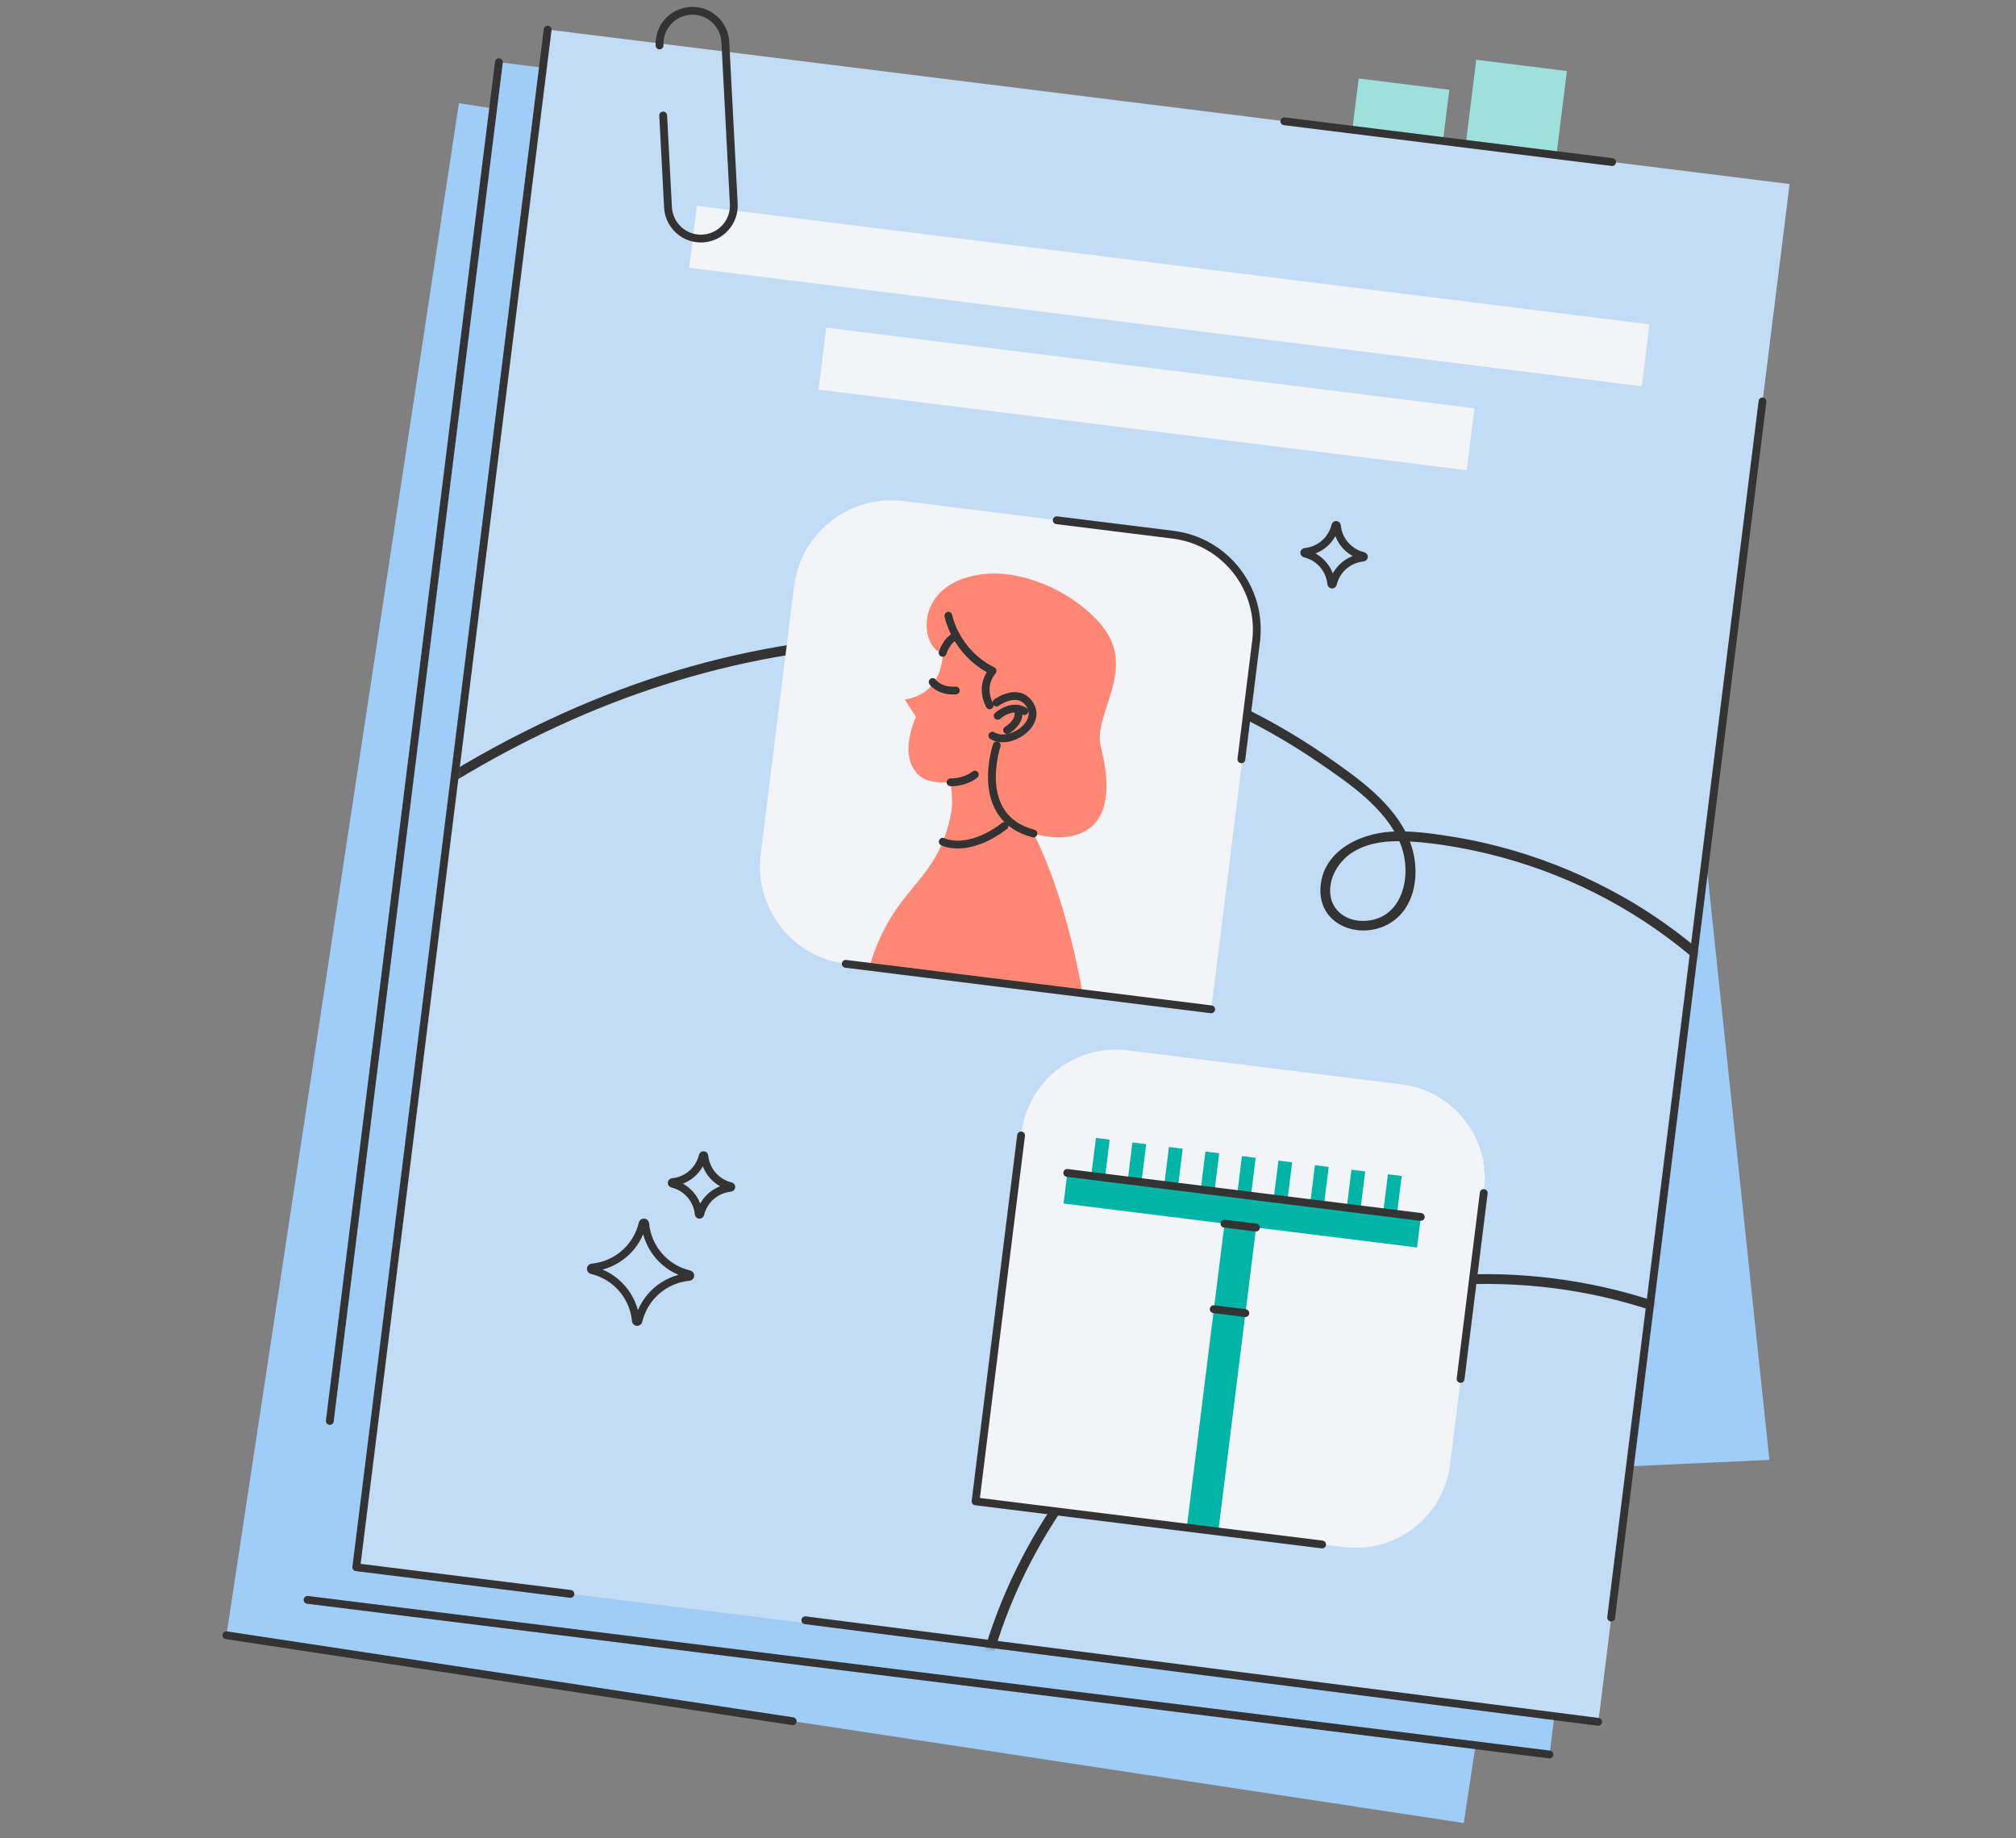<svg width="374" height="341" viewBox="0 0 374 341" fill="none" xmlns="http://www.w3.org/2000/svg">
<rect x="0" y="0" width="374" height="341" fill="#808080" stroke="none"/>
<path d="M290.683 13.178L273.87 11.087L269.352 47.411L286.165 49.502L290.683 13.178Z" fill="#9EE1DC"/>
<path d="M268.873 16.651L252.06 14.56L247.542 50.885L264.355 52.976L268.873 16.651Z" fill="#9EE1DC"/>
<path d="M311.351 110.851L328.251 270.804L278.653 273.077L311.351 110.851Z" fill="#9FCDF7"/>
<path d="M314.679 53.989L85.135 19.151L42.006 303.322L271.55 338.16L314.679 53.989Z" fill="#9FCDF7"/>
<path d="M322.949 40.198L92.552 11.541L57.075 296.769L287.473 325.426L322.949 40.198Z" fill="#9FCDF7"/>
<path d="M331.998 34.137L101.601 5.48L66.124 290.708L296.521 319.365L331.998 34.137Z" fill="#C3DCF6"/>
<mask id="mask0_2976_36156" style="mask-type:luminance" maskUnits="userSpaceOnUse" x="66" y="5" width="266" height="315">
<path d="M331.997 34.139L101.6 5.482L66.123 290.71L296.521 319.367L331.997 34.139Z" fill="white"/>
</mask>
<g mask="url(#mask0_2976_36156)">
<path d="M34.892 185.786C54.391 164.767 77.435 146.74 103.542 134.681C129.221 122.815 157.596 117.298 185.825 120.325C199.795 121.826 213.614 125.408 226.427 131.208C232.691 134.048 238.727 137.412 244.406 141.295C250.146 145.22 257.152 149.881 259.829 156.598C262.115 162.332 260.233 170.791 252.829 170.827C249.803 170.839 247.059 168.97 246.782 165.792C246.505 162.615 248.53 159.516 251.153 157.954C254.524 155.946 258.642 155.868 262.446 156.151C266.034 156.417 269.603 156.977 273.124 157.713C280.13 159.172 286.974 161.445 293.467 164.466C319.755 176.706 338.989 200.938 345.048 229.3C345.796 232.803 346.333 236.348 346.664 239.911C346.773 241.063 348.582 241.069 348.473 239.911C345.621 209.427 327.853 181.547 301.191 166.419C294.679 162.723 287.733 159.787 280.546 157.701C276.868 156.634 273.124 155.79 269.338 155.187C265.551 154.584 261.91 154.077 258.196 154.264C251.949 154.584 244.828 158.213 244.961 165.406C245.076 171.496 251.684 174.004 256.736 171.822C262.898 169.163 263.73 161.258 261.403 155.699C258.581 148.97 251.937 144.34 246.149 140.306C234.096 131.919 220.452 125.902 206.253 122.218C176.998 114.633 145.856 116.876 117.518 127.03C88.795 137.322 63.103 155.018 41.488 176.386C38.805 179.039 36.188 181.752 33.626 184.514C32.836 185.364 34.108 186.648 34.904 185.792L34.892 185.786Z" fill="#333333"/>
<path d="M322.398 248.075C311.117 241.919 298.625 238.175 285.854 236.867C273.084 235.558 260.049 236.716 247.743 240.346C236.052 243.788 225.151 249.51 215.642 257.131C206.52 264.439 198.736 273.411 192.701 283.419C186.671 293.416 182.366 304.504 180.274 315.996C180.021 317.401 179.798 318.812 179.605 320.229C179.539 320.717 179.719 321.193 180.238 321.344C180.66 321.465 181.287 321.193 181.353 320.711C182.885 309.31 186.575 298.246 192.074 288.146C197.572 278.047 204.79 268.973 213.387 261.382C222.257 253.556 232.579 247.436 243.751 243.529C255.647 239.369 268.339 237.638 280.916 238.296C293.494 238.953 305.962 242.016 317.304 247.484C318.714 248.166 320.113 248.883 321.488 249.637C322.513 250.198 323.423 248.636 322.398 248.075Z" fill="#333333"/>
<path d="M109.793 235.602C109.522 235.536 109.552 235.15 109.829 235.12C114.387 234.692 118.162 231.406 119.217 226.95C119.283 226.679 119.669 226.709 119.699 226.986C120.127 231.545 123.413 235.319 127.869 236.374C128.14 236.44 128.11 236.826 127.833 236.856C123.275 237.284 119.5 240.57 118.445 245.026C118.379 245.297 117.993 245.267 117.963 244.99C117.535 240.432 114.249 236.657 109.793 235.602Z" stroke="#333333" stroke-width="1.45" stroke-linecap="round" stroke-linejoin="round"/>
<path d="M124.721 219.571C124.558 219.534 124.576 219.299 124.739 219.281C127.476 219.022 129.743 217.05 130.376 214.379C130.413 214.217 130.648 214.235 130.666 214.397C130.925 217.135 132.897 219.402 135.568 220.035C135.73 220.071 135.712 220.306 135.55 220.324C132.812 220.584 130.545 222.555 129.912 225.226C129.876 225.389 129.641 225.371 129.623 225.208C129.363 222.471 127.392 220.204 124.721 219.571Z" stroke="#333333" stroke-width="1.45" stroke-linecap="round" stroke-linejoin="round"/>
<path d="M242.072 102.672C241.91 102.636 241.928 102.4 242.09 102.382C244.828 102.123 247.095 100.152 247.728 97.481C247.764 97.318 247.999 97.336 248.017 97.499C248.277 100.236 250.248 102.503 252.919 103.136C253.082 103.172 253.064 103.407 252.901 103.425C250.164 103.685 247.897 105.656 247.264 108.327C247.228 108.49 246.992 108.472 246.974 108.309C246.715 105.572 244.743 103.305 242.072 102.672Z" stroke="#333333" stroke-width="1.45" stroke-linecap="round" stroke-linejoin="round"/>
</g>
<path d="M167.595 92.952L217.34 99.139C227.296 100.378 234.374 109.466 233.136 119.422L224.705 187.207L156.92 178.776C146.964 177.538 139.886 168.449 141.125 158.493L147.312 108.748C148.55 98.792 157.639 91.714 167.595 92.952Z" fill="#F3F4F8"/>
<path d="M209.179 194.828L260.012 201.151C269.669 202.352 276.533 211.165 275.331 220.822L269.009 271.656C267.808 281.313 258.995 288.176 249.338 286.975L181.009 278.476L189.508 210.147C190.709 200.49 199.522 193.627 209.179 194.828Z" fill="#F3F4F8"/>
<path d="M174.872 121.106C174.872 121.106 175.216 128.649 167.86 129.752L169.928 132.984C169.928 132.984 166.341 140.412 170.694 143.987C172.587 145.543 176.349 145.109 176.349 145.109C176.349 145.109 176.85 148.636 176.494 150.572C173.968 164.246 165.888 163.89 161.288 179.326C175.089 181.044 200.829 184.246 200.829 184.246C200.829 184.246 198.049 166.929 191.73 154.605C193.913 155.401 209.433 158.826 204.199 138.398C202.891 133.297 209.258 125.942 206.171 118.869C203.307 112.309 190.307 104.001 179.611 107.033C169.199 109.988 171.194 120.642 174.872 121.1V121.106Z" fill="#FF8773"/>
<path d="M176.345 145.109C176.345 145.109 178.823 145.248 180.843 143.687" stroke="#333333" stroke-width="1.45" stroke-linecap="round" stroke-linejoin="round"/>
<path d="M184.866 130.331C184.866 130.331 188.888 127.334 191.046 130.699C193.362 134.304 187.266 138.422 184.101 136.457" stroke="#333333" stroke-width="1.45" stroke-linecap="round" stroke-linejoin="round"/>
<path d="M185.086 132.785C185.086 132.785 187.576 130.47 190.036 131.917" stroke="#333333" stroke-width="1.45" stroke-linecap="round" stroke-linejoin="round"/>
<path d="M186.834 135.437C186.834 135.437 189.644 133.833 188.818 131.476" stroke="#333333" stroke-width="1.45" stroke-linecap="round" stroke-linejoin="round"/>
<path d="M175.937 114.209C175.937 114.209 177.148 120.913 184.136 124.447C181.61 127.461 183.6 130.832 183.6 130.832" stroke="#333333" stroke-width="1.45" stroke-linecap="round" stroke-linejoin="round"/>
<path d="M174.874 121.104C174.874 121.104 175.622 118.614 177.406 117.969" stroke="#333333" stroke-width="1.45" stroke-linecap="round" stroke-linejoin="round"/>
<path d="M184.913 138.259C184.913 138.259 180.373 151.638 191.72 154.611" stroke="#333333" stroke-width="1.45" stroke-linecap="round" stroke-linejoin="round"/>
<path d="M174.896 156.138C174.896 156.138 179.419 158.495 186.352 153.208" stroke="#333333" stroke-width="1.45" stroke-linecap="round" stroke-linejoin="round"/>
<path d="M173.025 126.508C173.025 126.508 174.171 128.263 177.318 128.088" stroke="#333333" stroke-width="1.45" stroke-linecap="round" stroke-linejoin="round"/>
<path d="M233.733 221.997L227.882 221.269L220.189 283.118L226.041 283.846L233.733 221.997Z" fill="#00B5A6"/>
<path d="M263.592 225.715L198.016 217.559L197.308 223.249L262.884 231.405L263.592 225.715Z" fill="#00B5A6"/>
<path d="M205.863 211.397L203.314 211.08L201.914 222.34L204.463 222.657L205.863 211.397Z" fill="#00B5A6"/>
<path d="M212.633 212.238L210.084 211.921L208.683 223.182L211.232 223.499L212.633 212.238Z" fill="#00B5A6"/>
<path d="M219.41 213.079L216.861 212.762L215.461 224.023L218.01 224.34L219.41 213.079Z" fill="#00B5A6"/>
<path d="M226.18 213.925L223.631 213.608L222.23 224.868L224.779 225.185L226.18 213.925Z" fill="#00B5A6"/>
<path d="M232.949 214.762L230.4 214.445L229 225.706L231.549 226.023L232.949 214.762Z" fill="#00B5A6"/>
<path d="M239.719 215.604L237.17 215.287L235.769 226.547L238.318 226.864L239.719 215.604Z" fill="#00B5A6"/>
<path d="M246.496 216.451L243.947 216.134L242.547 227.394L245.096 227.711L246.496 216.451Z" fill="#00B5A6"/>
<path d="M253.267 217.292L250.718 216.975L249.317 228.236L251.866 228.553L253.267 217.292Z" fill="#00B5A6"/>
<path d="M260.036 218.134L257.487 217.817L256.087 229.077L258.636 229.394L260.036 218.134Z" fill="#00B5A6"/>
<path d="M197.992 217.57L263.574 225.734" stroke="#333333" stroke-width="1.45" stroke-linecap="round" stroke-linejoin="round"/>
<path d="M225.171 242.847L231.025 243.576" stroke="#333333" stroke-width="1.45" stroke-linecap="round" stroke-linejoin="round"/>
<path d="M227.15 226.981L233.005 227.705" stroke="#333333" stroke-width="1.45" stroke-linecap="round" stroke-linejoin="round"/>
<path d="M224.691 187.221L156.903 178.786" stroke="#333333" stroke-width="1.45" stroke-linecap="round" stroke-linejoin="round"/>
<path d="M189.426 210.62L180.979 278.493L245.276 286.494" stroke="#333333" stroke-width="1.45" stroke-linecap="round" stroke-linejoin="round"/>
<path d="M196.042 96.502L217.615 99.185C227.334 100.397 234.226 109.254 233.02 118.967L230.295 140.848" stroke="#333333" stroke-width="1.45" stroke-linecap="round" stroke-linejoin="round"/>
<path d="M270.964 255.792L275.257 221.298" stroke="#333333" stroke-width="1.45" stroke-linecap="round" stroke-linejoin="round"/>
<path d="M305.998 60.17L129.288 38.191L127.86 49.673L304.57 71.652L305.998 60.17Z" fill="#F3F4F8"/>
<path d="M273.524 75.736L153.278 60.779L151.85 72.261L272.096 87.218L273.524 75.736Z" fill="#F3F4F8"/>
<path d="M101.598 5.488L66.097 290.713L105.824 295.657" stroke="#333333" stroke-width="1.45" stroke-linecap="round" stroke-linejoin="round"/>
<path d="M149.396 300.548L296.483 319.389" stroke="#333333" stroke-width="1.45" stroke-linecap="round" stroke-linejoin="round"/>
<path d="M287.449 325.442L57.055 296.766" stroke="#333333" stroke-width="1.45" stroke-linecap="round" stroke-linejoin="round"/>
<path d="M92.553 11.541L61.183 263.581" stroke="#333333" stroke-width="1.45" stroke-linecap="round" stroke-linejoin="round"/>
<path d="M41.998 303.328L147.066 319.276" stroke="#333333" stroke-width="1.45" stroke-linecap="round" stroke-linejoin="round"/>
<path d="M326.971 74.463L298.893 300.052" stroke="#333333" stroke-width="1.45" stroke-linecap="round" stroke-linejoin="round"/>
<path d="M122.357 8.431C122.182 5.06 124.769 2.19 128.139 2.009C131.51 1.834 134.38 4.421 134.56 7.792L136.128 37.824C136.303 41.194 133.716 44.064 130.346 44.245C126.975 44.42 124.106 41.833 123.925 38.463L123.032 21.424" stroke="#333333" stroke-width="1.45" stroke-linecap="round" stroke-linejoin="round"/>
<path d="M299.066 30.064L238.266 22.497" stroke="#333333" stroke-width="1.45" stroke-linecap="round" stroke-linejoin="round"/>
</svg>
